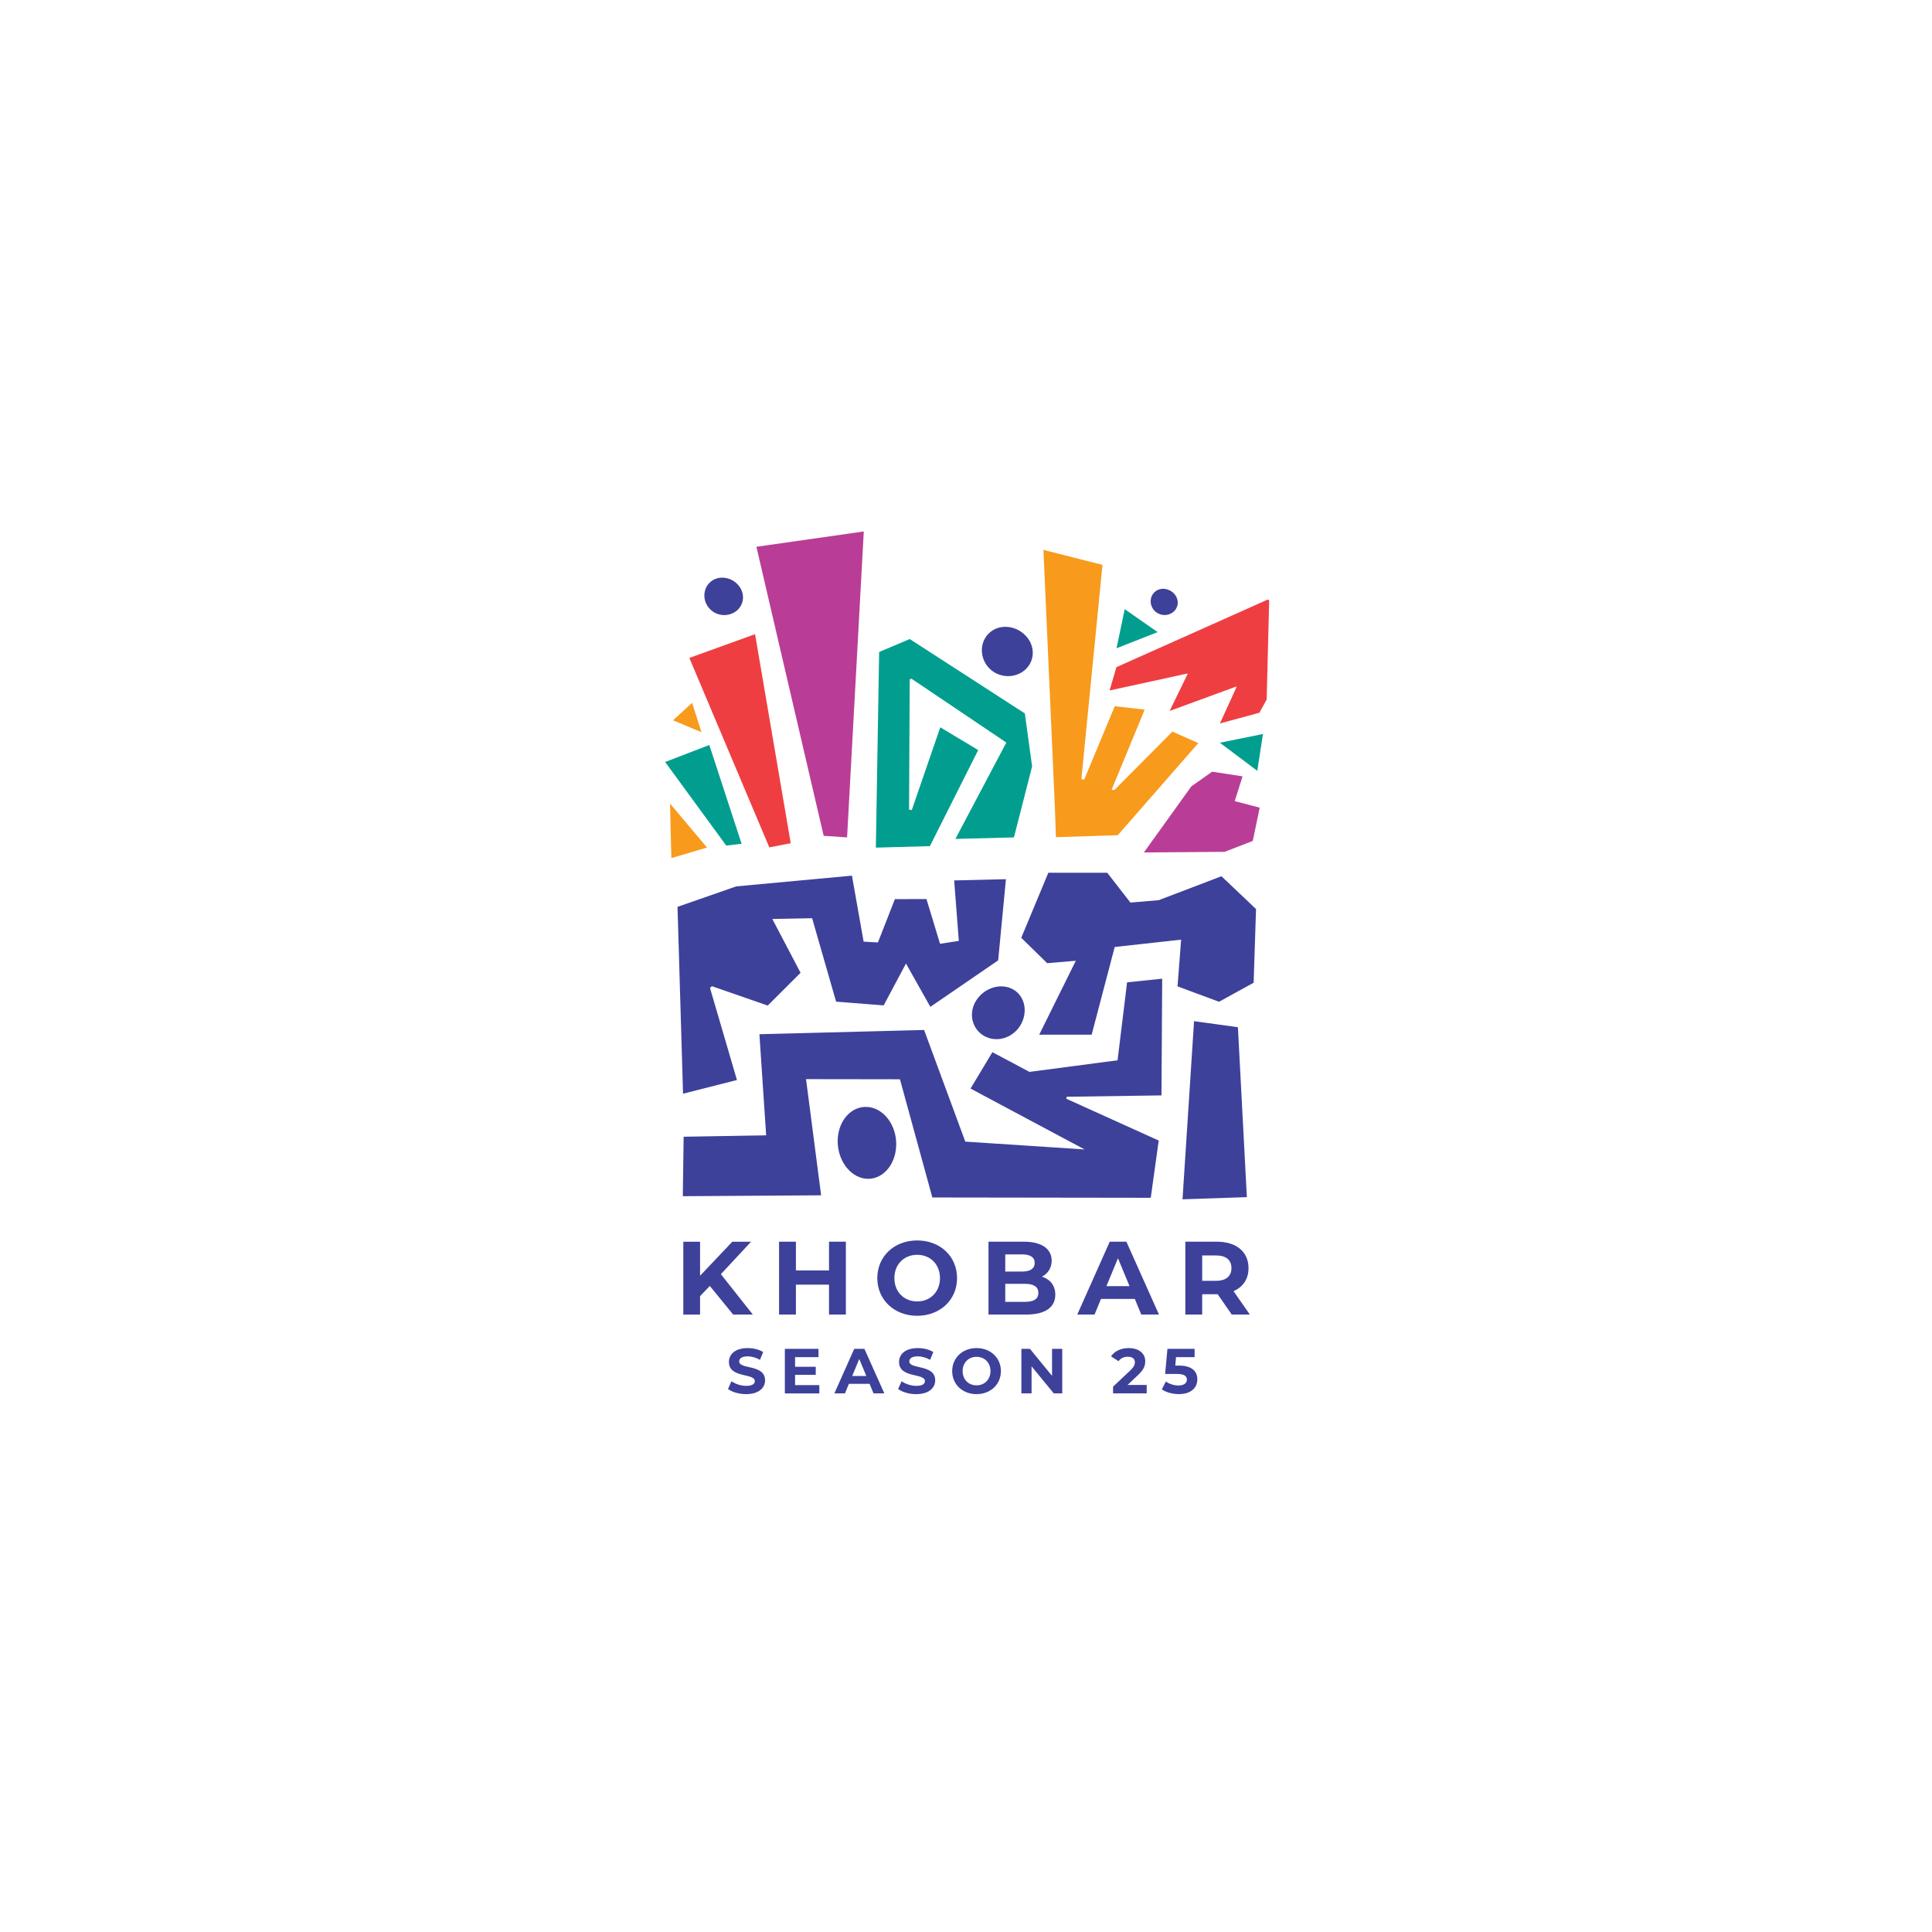 <?xml version="1.0" encoding="UTF-8"?>
<svg id="Layer_1" xmlns="http://www.w3.org/2000/svg" version="1.1" viewBox="0 0 1000 1000">
  <!-- Generator: Adobe Illustrator 29.8.2, SVG Export Plug-In . SVG Version: 2.1.1 Build 3)  -->
  <defs>
    <style>
      .st0 {
        fill: #019e8f;
      }

      .st1 {
        fill: #3d419a;
      }

      .st2 {
        fill: #b93d96;
      }

      .st3 {
        fill: #ef3e41;
      }

      .st4 {
        fill: #f89a1c;
      }
    </style>
  </defs>
  <g id="Khobar_Season_25_-_Primary_Logo">
    <g id="Season_Elements">
      <path class="st1" d="M510.92,344.61c-4.34-5.78-3.36-13.73,2.09-17.79,5.45-4.06,13.65-2.81,18.44,2.84,4.78,5.65,3.98,13.67-1.91,17.86-5.89,4.19-14.28,2.86-18.62-2.91"/>
      <path class="st1" d="M597.03,315.49c-2.3-3.07-1.79-7.3,1.11-9.46,2.89-2.16,7.26-1.49,9.8,1.51,2.54,3,2.12,7.27-1.02,9.49s-7.59,1.52-9.89-1.55"/>
      <path class="st1" d="M366.64,314.3c-3.3-4.38-2.55-10.41,1.58-13.5,4.13-3.08,10.37-2.13,14,2.15,3.63,4.29,3.03,10.38-1.45,13.56s-10.84,2.17-14.13-2.21"/>
      <polygon class="st2" points="648.43 435.27 633.83 440.91 592.07 441.23 616.6 407.07 627.4 399.43 643.14 401.84 639.1 414.66 652.02 418.04 648.43 435.27"/>
      <path class="st3" d="M390.8,328.26l-34,12.28,41.39,98.06,11.09-2.15-18.46-108.18h-.03Z"/>
      <path class="st2" d="M438.45,433.46l8.64-158.33-.04-.04-55.54,7.92,34.82,149.62,12.13.81h0Z"/>
      <path class="st0" d="M470.53,419.04l.34-67.34.89-.43,49.11,33.08-26.36,49.87,30.3-.78,9.41-36.76-3.76-27.41-59.59-38.51-15.83,6.71-1.7,101.26,27.97-.77,25-49.72-19.62-11.79-14.75,42.81c-.81-.13-.6-.09-1.41-.21h0Z"/>
      <polygon class="st0" points="383.85 436.73 367.14 385.6 344.28 394.41 375.9 437.66 383.85 436.73"/>
      <polygon class="st4" points="358.23 363.79 348.35 372.83 363.08 378.98 358.23 363.79"/>
      <polygon class="st0" points="599.17 327.18 582.15 315.3 577.92 335.54 599.17 327.18"/>
      <polygon class="st0" points="653.71 379.92 631.4 384.43 650.78 398.98 653.71 379.92"/>
      <polygon class="st4" points="606.84 378.69 576.74 408.95 575.37 408.79 592.48 367.31 577 365.53 561.17 403.54 559.72 403.27 570.64 292.38 540.08 284.63 546 417.63 546.55 433.32 578.56 432.29 620.25 384.61 606.84 378.69"/>
      <path class="st3" d="M656.16,310.34l-78.3,34.98-3.54,12.07,40.13-8.75.24.26-9.29,19.08,34.34-12.58.28.24-8.58,18.81,20.43-5.55,3.76-6.82,1.29-51.32c-.34-.2-.43-.25-.77-.45v.03Z"/>
      <polygon class="st4" points="365.95 438.69 346.81 415.93 347.49 444.15 365.95 438.69"/>
    </g>
    <path id="Khobar_Season_AR" class="st1" d="M493.87,455.71l26.8-.65-4.02,42.02-35.1,24.07-12.62-22.43-11.54,21.67-24.63-1.94-12.4-43.18-20.61.39,14.62,27.85-17,16.96-28.89-10.03c-.45.43-.54.51-.98.94l13.94,47.63-27.9,7.09-2.86-96.72,30.4-10.59,59.88-5.55,6.05,34.14,7.4.44,8.78-22.43,16.34-.05,7.03,23.16,9.72-1.49-2.4-31.3h0ZM573.12,451.73s-30.41-.03-30.5,0l-14.02,33.67,13.43,13.14,14.81-1.25-18.95,38.27,27.16-.02,11.92-45.38,34.38-3.8-1.86,24.18,21.49,7.97,17.9-9.85,1.24-38.14-17.9-16.98-32.47,12.39-14.64,1.24-12.01-15.45ZM640.75,531.68l-22.71-3.13-5.97,92.21,33.3-1.12-4.63-87.96ZM601.17,567l.38-60.43-18.17,1.88-4.93,40.35-45.59,6.01-19.2-10.2-11.31,18.83,59.04,31.51-61.76-4.05-21.32-57.78h0l-85.24,2.19,3.49,52.34-42.71.72-.43,30.78,71.59-.46-7.81-60.13,48.61.07,16.77,61.19h7.17l105.87.15,4.13-29.63-47.83-21.64.21-1.02,49.01-.71h0ZM510.39,536.7c6.81,3.13,15.08-.21,18.48-7.3,3.39-7.11.89-15.05-5.6-17.84-6.48-2.8-14.76.34-18.48,7.12-3.72,6.77-1.21,14.9,5.6,18.04h0ZM449.03,572.96c-8.4-.57-15.17,7.1-15.44,17.12-.25,10.03,6.02,18.97,14.33,19.99,8.3,1.03,15.6-6.63,15.95-17.11.36-10.47-6.45-19.43-14.84-20h0Z"/>
    <path id="Khobar_Season_25_En" class="st1" d="M373.12,659.51l16.54,20.9h-10.18l-12.07-14.81-5.06,5.28v9.54h-8.67v-37.71h8.67v17.62l16.7-17.62h9.7l-15.63,16.81h0ZM429.1,657.57h-17.14v-14.87h-8.72v37.71h8.72v-15.47h17.14v15.47h8.72v-37.71h-8.72v14.87ZM495.37,661.55c0,11.26-8.78,19.5-20.64,19.5s-20.64-8.3-20.64-19.5,8.72-19.5,20.64-19.5,20.64,8.24,20.64,19.5ZM486.53,661.55c0-7.16-5.06-12.07-11.8-12.07s-11.8,4.9-11.8,12.07,5.06,12.07,11.8,12.07,11.8-4.9,11.8-12.07ZM546.22,670.12c0,6.52-5.17,10.29-15.08,10.29h-19.5v-37.71h18.42c9.43,0,14.28,3.94,14.28,9.8,0,3.77-1.94,6.68-5.01,8.3,4.21,1.35,6.89,4.58,6.89,9.32h0ZM520.32,658.16h8.67c4.26,0,6.57-1.51,6.57-4.47s-2.31-4.42-6.57-4.42h-8.67v8.89h0ZM537.45,669.2c0-3.18-2.42-4.69-6.95-4.69h-10.18v9.32h10.18c4.53,0,6.95-1.4,6.95-4.63ZM583.02,642.7l16.86,37.71h-9.16l-3.34-8.08h-17.51l-3.34,8.08h-8.94l16.81-37.71h8.63ZM584.64,665.7l-5.98-14.44-5.98,14.44h11.97ZM646.93,680.41h-9.38l-7.27-10.51h-8.03v10.51h-8.72v-37.71h16.32c10.07,0,16.38,5.22,16.38,13.69,0,5.65-2.86,9.8-7.76,11.9l8.46,12.13h0ZM637.39,656.38c0-4.15-2.7-6.57-8.03-6.57h-7.11v13.14h7.11c5.33,0,8.03-2.47,8.03-6.57ZM386.22,721.6c6.58,0,9.78-3.3,9.78-7.14,0-8.46-13.39-5.53-13.39-9.78,0-1.45,1.21-2.63,4.38-2.63,2.04,0,4.25.59,6.38,1.81l1.64-4.05c-2.14-1.35-5.1-2.04-8-2.04-6.55,0-9.72,3.26-9.72,7.18,0,8.56,13.39,5.6,13.39,9.91,0,1.42-1.29,2.46-4.45,2.46-2.77,0-5.66-.99-7.61-2.4l-1.81,4.02c2.04,1.58,5.72,2.67,9.39,2.67h.02ZM411.53,716.92v-5.33h10.7v-4.14h-10.7v-5h12.12v-4.28h-17.41v23.05h17.84v-4.28h-12.55v-.02ZM452.13,721.2h5.6l-10.31-23.05h-5.27l-10.27,23.05h5.47l2.04-4.94h10.7l2.04,4.94h0ZM441.1,712.21l3.65-8.82,3.65,8.82h-7.3ZM474.28,721.6c6.58,0,9.78-3.3,9.78-7.14,0-8.46-13.39-5.53-13.39-9.78,0-1.45,1.21-2.63,4.38-2.63,2.04,0,4.25.59,6.38,1.81l1.64-4.05c-2.14-1.35-5.1-2.04-8-2.04-6.55,0-9.72,3.26-9.72,7.18,0,8.56,13.39,5.6,13.39,9.91,0,1.42-1.29,2.46-4.45,2.46-2.77,0-5.66-.99-7.61-2.4l-1.81,4.02c2.04,1.58,5.72,2.67,9.39,2.67h.02ZM505.46,721.6c7.24,0,12.61-5.04,12.61-11.92s-5.37-11.92-12.61-11.92-12.61,5.07-12.61,11.92,5.33,11.92,12.61,11.92h0ZM505.46,717.05c-4.12,0-7.21-2.99-7.21-7.38s3.1-7.38,7.21-7.38,7.21,3,7.21,7.38-3.1,7.38-7.21,7.38h0ZM544.54,698.15v13.99l-11.46-13.99h-4.41v23.05h5.27v-13.99l11.49,13.99h4.38v-23.05h-5.27ZM583.62,716.85l5.3-5c3.22-2.99,3.85-5.04,3.85-7.28,0-4.18-3.42-6.81-8.56-6.81-4.14,0-7.38,1.68-9.15,4.28l3.88,2.5c1.12-1.54,2.8-2.3,4.78-2.3,2.44,0,3.69,1.05,3.69,2.87,0,1.12-.37,2.3-2.4,4.25l-8.89,8.39v3.46h17.41v-4.35h-9.91,0ZM610.21,706.82h-1.88l.37-4.38h9.62v-4.28h-14.06l-1.19,12.98h5.89c4.18,0,5.37,1.19,5.37,2.99s-1.64,2.99-4.31,2.99c-2.4,0-4.8-.76-6.55-2.07l-2.11,4.08c2.24,1.58,5.6,2.46,8.79,2.46,6.58,0,9.58-3.55,9.58-7.63s-2.7-7.14-9.51-7.14h0Z"/>
  </g>
</svg>